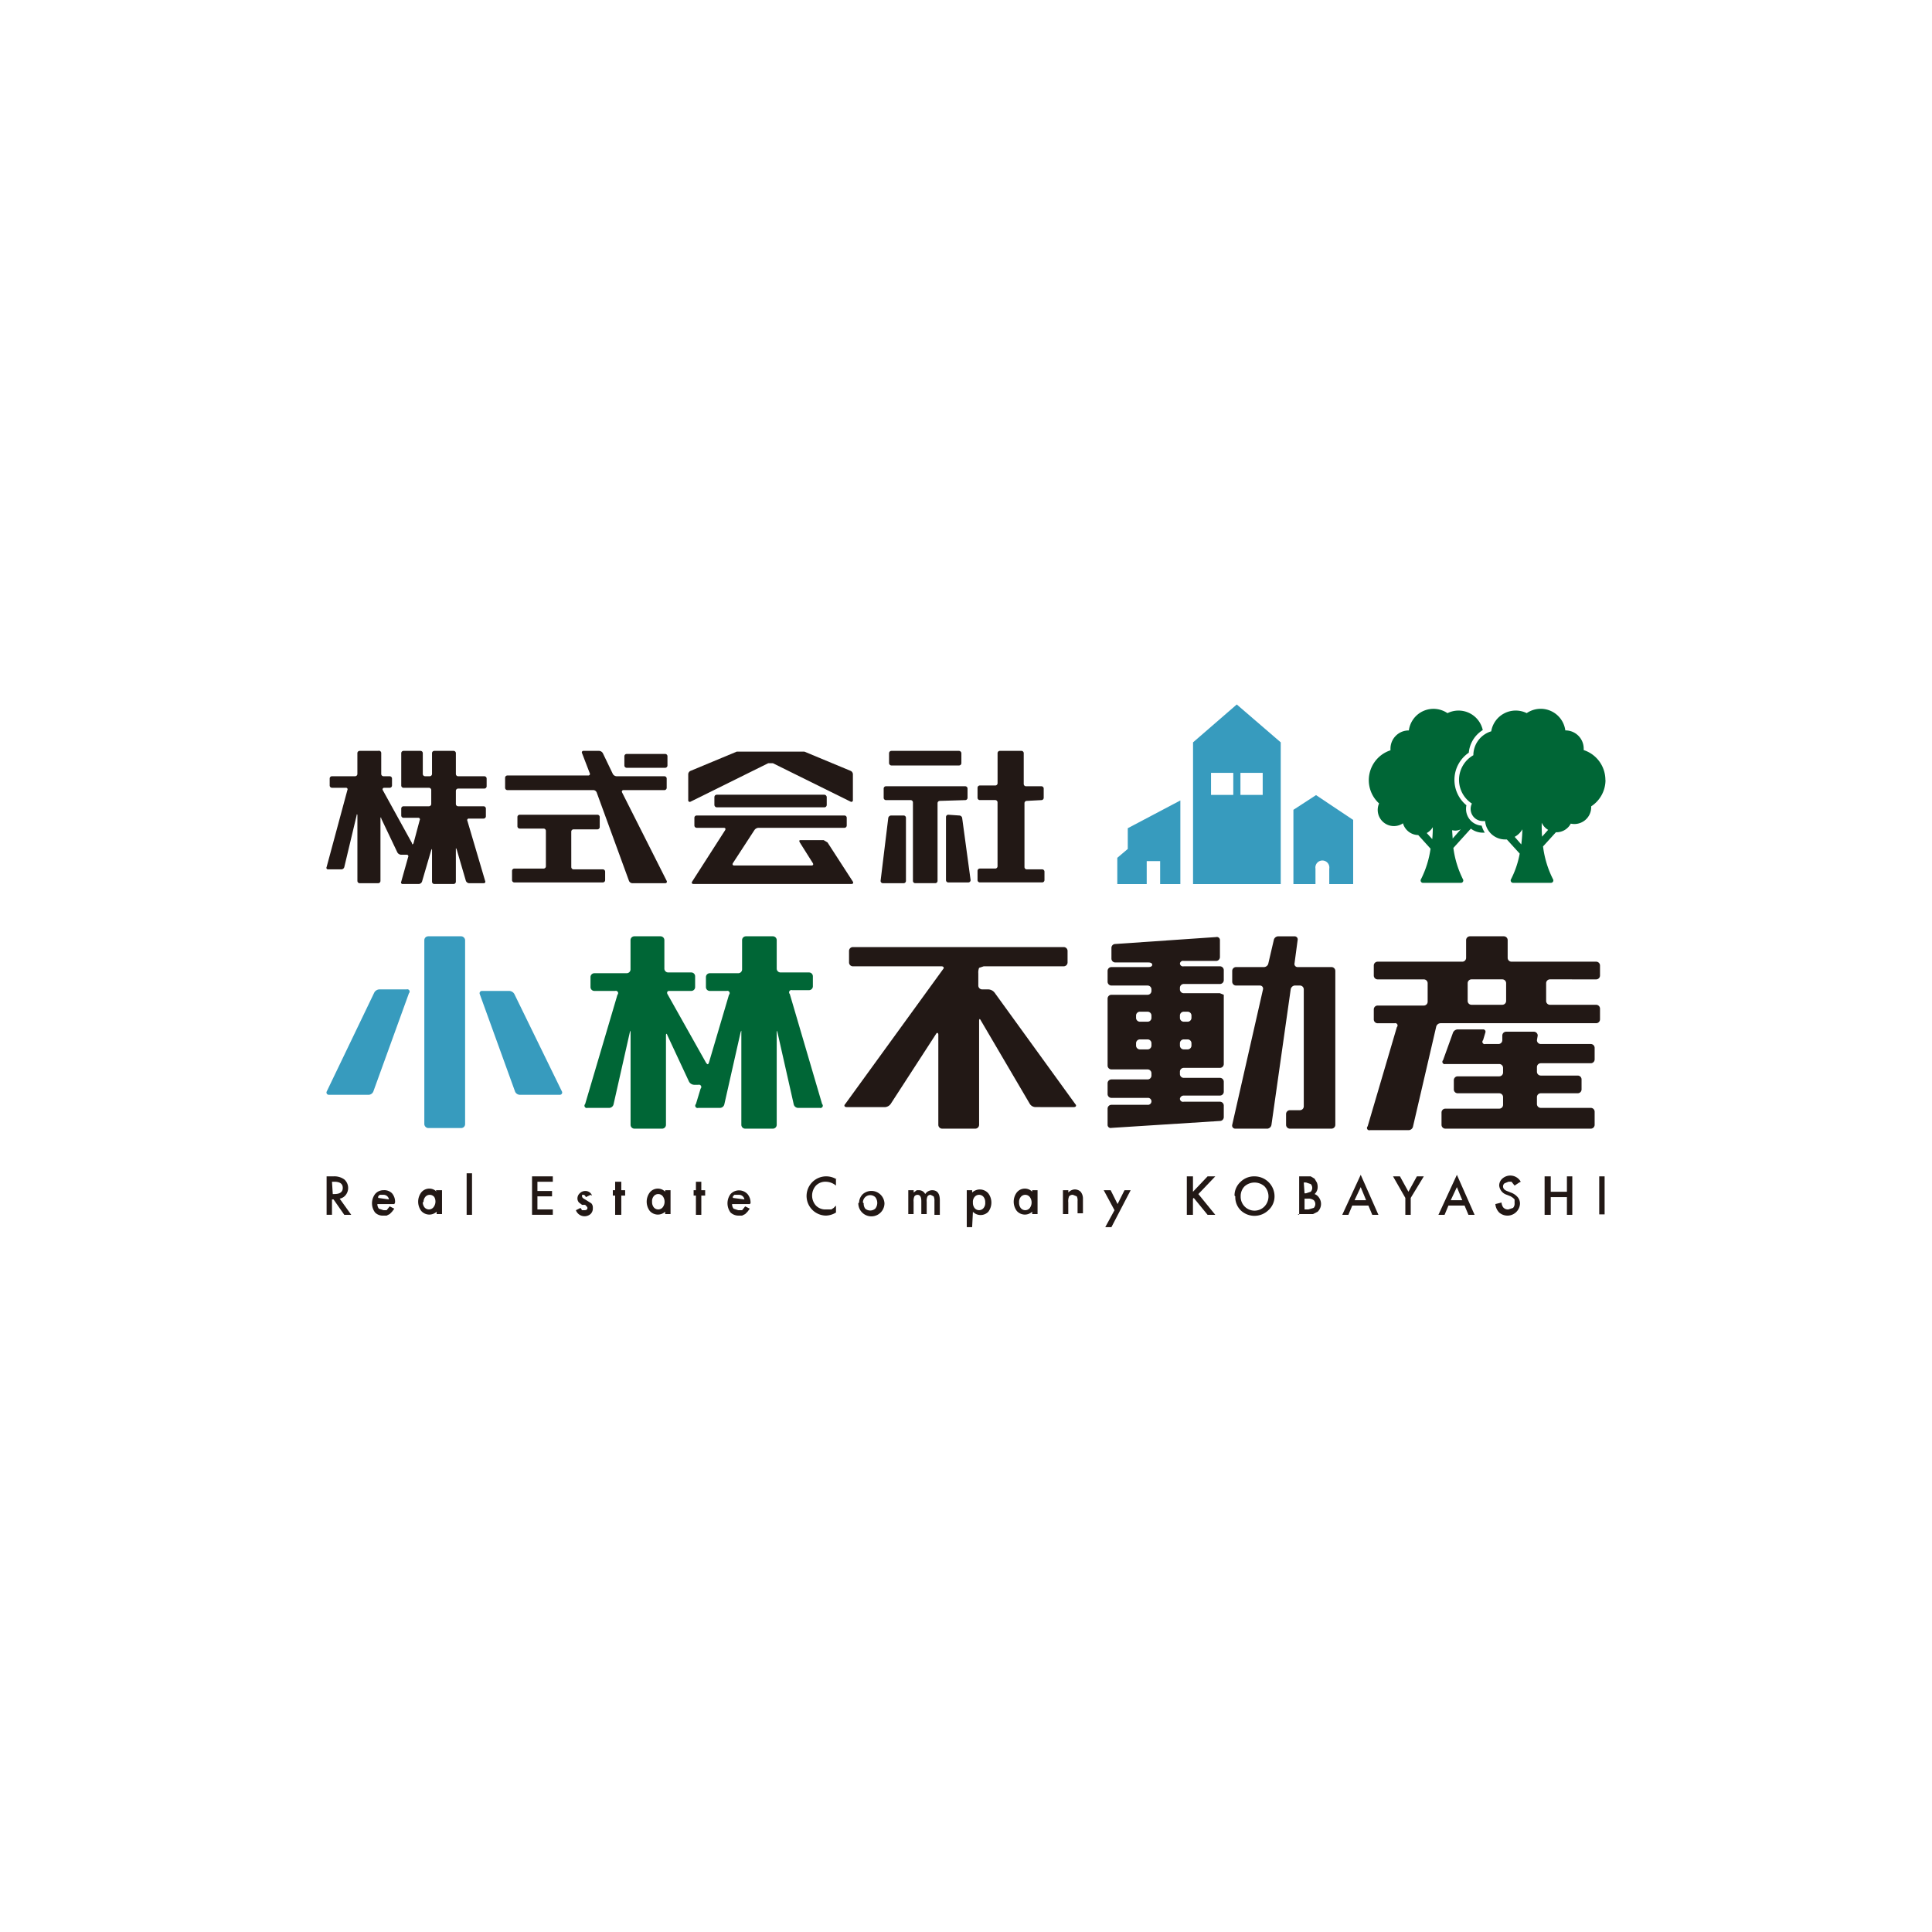 <svg id="グループ_8089" data-name="グループ 8089" xmlns="http://www.w3.org/2000/svg" xmlns:xlink="http://www.w3.org/1999/xlink" width="243" height="243" viewBox="0 0 243 243">
  <defs>
    <clipPath id="clip-path">
      <rect id="長方形_7" data-name="長方形 7" width="61.39" height="22.588" fill="none"/>
    </clipPath>
    <clipPath id="clip-path-2">
      <rect id="長方形_13" data-name="長方形 13" width="160.841" height="59.953" fill="none"/>
    </clipPath>
  </defs>
  <rect id="長方形_14" data-name="長方形 14" width="243" height="243" fill="#fff"/>
  <g id="アートワーク_1" data-name="アートワーク 1" transform="translate(171.225 99.901)">
    <g id="グループ_2" data-name="グループ 2" transform="translate(-30.695 -11.294)" clip-path="url(#clip-path)">
      <path id="パス_38" data-name="パス 38" d="M98.644,49.3l4.671,3.122v8.07h-3.006V58.549a.879.879,0,1,0-1.734,0v1.942H95.8V51.15Z" transform="translate(-73.649 -37.901)" fill="#379bbe"/>
      <path id="パス_39" data-name="パス 39" d="M46.7,0,41.2,4.763V22.591H52.229V4.763Zm-.439,11.376h-2.8V8.6h2.8Zm3.7,0h-2.8V8.6h2.8Z" transform="translate(-31.673)" fill="#379bbe"/>
      <path id="パス_40" data-name="パス 40" d="M1.318,55.692V58.3L0,59.414v3.307H3.7V59.83H5.388v2.89H7.931V52.2Z" transform="translate(0 -40.13)" fill="#379bbe"/>
      <path id="パス_41" data-name="パス 41" d="M150.982,17.043a2.1,2.1,0,0,1-1.942-2.1,2.081,2.081,0,0,1,.046-.462,4.139,4.139,0,0,1,.3-6.613,3.746,3.746,0,0,1,1.757-2.844,3.122,3.122,0,0,0-4.44-2.127,3.122,3.122,0,0,0-4.856,2.174h-.023a2.289,2.289,0,0,0-2.289,2.289v.208a3.954,3.954,0,0,0-1.434,6.682,2.035,2.035,0,0,0,3.006,2.5,2.035,2.035,0,0,0,1.919,1.48l1.549,1.711a12.278,12.278,0,0,1-1.2,3.838.3.3,0,0,0,.277.462h4.717a.3.3,0,0,0,.277-.462,12.347,12.347,0,0,1-1.2-3.931l2.2-2.428a2.5,2.5,0,0,0,1.526.509h.231a3.075,3.075,0,0,1-.393-.879m-6.22,1.688-.694-.763a2.035,2.035,0,0,0,.763-.74c0,.509-.023,1.017-.069,1.5m2.567-.069-.069-1.041.37.046a1.711,1.711,0,0,0,.717-.162Z" transform="translate(-105.176 -1.805)" fill="#006636"/>
      <path id="パス_42" data-name="パス 42" d="M204.306,11.309a3.954,3.954,0,0,0-2.728-3.769V7.355a2.289,2.289,0,0,0-2.289-2.289h-.023a3.122,3.122,0,0,0-4.856-2.174,3.122,3.122,0,0,0-4.463,2.289A3.145,3.145,0,0,0,187.7,8.187h0a3.561,3.561,0,0,0-.185,6.081,1.526,1.526,0,0,0,1.364,2.2h.3a2.52,2.52,0,0,0,2.5,2.312h.231l1.619,1.78a11.655,11.655,0,0,1-1.087,3.214.3.3,0,0,0,.277.462h4.717a.3.3,0,0,0,.277-.462,12.556,12.556,0,0,1-1.249-4.116l1.619-1.78h.069a2.035,2.035,0,0,0,1.8-1.087,2.118,2.118,0,0,0,2.567-2.174,3.954,3.954,0,0,0,1.8-3.307m-11.423,7.145a2.52,2.52,0,0,0,.971-.948,18.518,18.518,0,0,1-.139,1.9Zm3.445-.023q-.046-.694-.046-1.387v-.37a2.035,2.035,0,0,0,.809.9Z" transform="translate(-142.916 -1.805)" fill="#006636"/>
    </g>
  </g>
  <g id="アートワーク_6" data-name="アートワーク 6" transform="translate(121.5 124.417)">
    <g id="グループ_3" data-name="グループ 3" transform="translate(-80.421 -29.976)" clip-path="url(#clip-path-2)">
      <path id="パス_43" data-name="パス 43" d="M1.645,58.106,3.1,60.139H2.226L.871,58.2H.677v1.936H0V55.3H.871a2.129,2.129,0,0,1,1.355.387,1.429,1.429,0,0,1,.194,1.936,1.258,1.258,0,0,1-.774.484m-.871-.581H.968q1.065,0,1.065-.774T.968,55.977H.677Z" transform="translate(0 -1.783)" fill="#221815"/>
      <path id="パス_44" data-name="パス 44" d="M8.706,58.842H6.577a.871.871,0,0,0,.194.581l.581.194h.387l.387-.484.581.29-.29.387-.29.29-.387.194H7.352a1.355,1.355,0,0,1-1.065-.387,1.935,1.935,0,0,1,0-2.323A1.355,1.355,0,0,1,7.352,57.1a1.355,1.355,0,0,1,1.065.387A1.645,1.645,0,0,1,8.8,58.648Zm-.677-.581a.677.677,0,0,0-.677-.581H6.868l-.194.194v.194Z" transform="translate(-0.19 -1.841)" fill="#221815"/>
      <path id="パス_45" data-name="パス 45" d="M14.126,57.094H14.9v3h-.677V59.8a1.355,1.355,0,0,1-1.936-.1,1.936,1.936,0,0,1,0-2.323,1.3,1.3,0,0,1,1.936-.1Zm-1.645,1.452a1.065,1.065,0,0,0,.194.677.726.726,0,0,0,1.161,0,1.161,1.161,0,0,0,.1-1.258.726.726,0,0,0-1.161,0,.968.968,0,0,0-.194.677" transform="translate(-0.384 -1.835)" fill="#221815"/>
      <rect id="長方形_8" data-name="長方形 8" width="0.677" height="5.226" transform="translate(17.613 53.13)" fill="#221815"/>
      <path id="パス_46" data-name="パス 46" d="M29.313,55.977H27.377v1.161h1.839v.677H27.377v1.645h1.936v.677H26.7V55.3h2.613Z" transform="translate(-0.861 -1.783)" fill="#221815"/>
      <path id="パス_47" data-name="パス 47" d="M34.239,57.684l-.581.29q-.145-.29-.29-.29h-.194v.194q0,.194.387.387l.774.484a.774.774,0,0,1,.194.581.968.968,0,0,1-.29.774,1.161,1.161,0,0,1-1.839-.484l.581-.29.194.29h.29q.387,0,.387-.29c0-.1-.1-.194-.29-.387h-.387l-.387-.29a.774.774,0,0,1-.194-.484.871.871,0,0,1,.29-.677.968.968,0,0,1,.677-.29.871.871,0,0,1,.871.581" transform="translate(-1.045 -1.844)" fill="#221815"/>
      <path id="パス_48" data-name="パス 48" d="M38.265,57.742v2.419H37.49V57.742H37.2v-.677h.29V56h.774v1.065h.484v.677Z" transform="translate(-1.199 -1.806)" fill="#221815"/>
      <path id="パス_49" data-name="パス 49" d="M43.923,57.094H44.6v3h-.677V59.8a1.355,1.355,0,0,1-1.936-.1,1.935,1.935,0,0,1,0-2.323,1.3,1.3,0,0,1,1.936-.1Zm-1.645,1.452a1.065,1.065,0,0,0,.194.677.726.726,0,0,0,1.161,0,1.161,1.161,0,0,0,0-1.355.726.726,0,0,0-1.161,0,.968.968,0,0,0-.194.677" transform="translate(-1.341 -1.835)" fill="#221815"/>
      <path id="パス_50" data-name="パス 50" d="M48.668,57.742v2.419H47.99V57.742H47.7v-.677h.29V56h.677v1.065h.484v.677Z" transform="translate(-1.538 -1.806)" fill="#221815"/>
      <path id="パス_51" data-name="パス 51" d="M54.906,58.843H52.681a.871.871,0,0,0,.194.581l.581.194h.484l.387-.484.581.29-.29.387-.29.29-.387.194h-.387a1.452,1.452,0,0,1-1.065-.387,1.936,1.936,0,0,1,0-2.323,1.452,1.452,0,0,1,2.129,0A1.645,1.645,0,0,1,55,58.746Zm-.677-.581a.677.677,0,0,0-.677-.581h-.581l-.194.194v.194Z" transform="translate(-1.68 -1.842)" fill="#221815"/>
      <path id="パス_52" data-name="パス 52" d="M66.077,55.59v.871a2.032,2.032,0,0,0-1.258-.484,1.645,1.645,0,0,0-1.258.484,1.877,1.877,0,0,0,0,2.516,1.645,1.645,0,0,0,1.258.484H65.5l.29-.194.29-.29v.871a2.516,2.516,0,0,1-1.258.387,2.468,2.468,0,1,1,1.355-4.548" transform="translate(-2.012 -1.783)" fill="#221815"/>
      <path id="パス_53" data-name="パス 53" d="M69.2,58.651a1.548,1.548,0,0,1,.484-1.065,1.645,1.645,0,0,1,2.71,1.161,1.645,1.645,0,0,1-3.29,0m.677,0a1.064,1.064,0,0,0,.194.677.968.968,0,0,0,1.258,0,1.161,1.161,0,0,0,0-1.452.919.919,0,0,0-1.548.677" transform="translate(-2.228 -1.844)" fill="#221815"/>
      <path id="パス_54" data-name="パス 54" d="M75.6,57.1h.677v.29l.387-.29h.29a.871.871,0,0,1,.774.484A1.065,1.065,0,0,1,78.6,57.1q.968,0,.968,1.258V60.2H78.89V58.455a1.258,1.258,0,0,0-.1-.581l-.387-.194a.484.484,0,0,0-.387.194,1.355,1.355,0,0,0-.1.677V60.1h-.677V58.455q0-.774-.484-.774a.484.484,0,0,0-.387.194,1.355,1.355,0,0,0-.1.677V60.1H75.6Z" transform="translate(-2.438 -1.841)" fill="#221815"/>
      <path id="パス_55" data-name="パス 55" d="M83.877,61.742H83.2V57.1h.677v.29a1.408,1.408,0,0,1,2.032.1,1.935,1.935,0,0,1,0,2.323,1.355,1.355,0,0,1-1.936,0Zm1.645-3.1a1.065,1.065,0,0,0-.194-.677.726.726,0,0,0-1.161,0,.968.968,0,0,0-.194.677,1.065,1.065,0,0,0,.194.677.726.726,0,0,0,1.161,0,.968.968,0,0,0,.194-.677" transform="translate(-2.683 -1.838)" fill="#221815"/>
      <path id="パス_56" data-name="パス 56" d="M91.623,57.094H92.3v3h-.677V59.8a1.355,1.355,0,0,1-1.936-.1,1.935,1.935,0,0,1,0-2.323,1.3,1.3,0,0,1,1.936-.1Zm-1.645,1.548a1.065,1.065,0,0,0,.194.677.726.726,0,0,0,1.161,0,1.161,1.161,0,0,0,0-1.355.726.726,0,0,0-1.161,0,.968.968,0,0,0-.194.677" transform="translate(-2.879 -1.835)" fill="#221815"/>
      <path id="パス_57" data-name="パス 57" d="M95.7,57.1h.677v.29A1.161,1.161,0,0,1,97.152,57a1.064,1.064,0,0,1,.774.29,1.355,1.355,0,0,1,.29.871V60h-.677V58.452a1.064,1.064,0,0,0-.1-.581l-.484-.194a.581.581,0,0,0-.484.194,1.645,1.645,0,0,0-.1.774V60.1H95.7Z" transform="translate(-3.086 -1.838)" fill="#221815"/>
      <path id="パス_58" data-name="パス 58" d="M102.355,59.616,101,57.1h.871l.871,1.742.871-1.742h.774l-2.419,4.645h-.774Z" transform="translate(-3.257 -1.841)" fill="#221815"/>
      <path id="パス_59" data-name="パス 59" d="M112.574,57.236l1.839-1.936h.968l-2.129,2.226,2.129,2.613h-.968l-1.742-2.129-.1.1v2.032H111.8V55.3h.774Z" transform="translate(-3.605 -1.783)" fill="#221815"/>
      <path id="パス_60" data-name="パス 60" d="M118,57.719a2.323,2.323,0,0,1,.774-1.742,2.419,2.419,0,0,1,1.742-.677,2.516,2.516,0,0,1,2.516,2.516,2.323,2.323,0,0,1-.774,1.742,2.516,2.516,0,0,1-3.387.1,2.323,2.323,0,0,1-.774-1.839m.677,0a1.743,1.743,0,0,0,3,1.258,1.839,1.839,0,0,0,0-2.516,1.877,1.877,0,0,0-2.516,0,1.742,1.742,0,0,0-.484,1.258" transform="translate(-3.805 -1.783)" fill="#221815"/>
      <path id="パス_61" data-name="パス 61" d="M126.394,60.139V55.3h1.452l.484.29.29.484a1.452,1.452,0,0,1,.1.581,1.161,1.161,0,0,1-.387.871,1.161,1.161,0,0,1,.581.484,1.355,1.355,0,0,1-.194,1.742l-.581.29H126.2Zm.677-2.71h.194l.581-.194a.7.7,0,0,0,0-.968l-.581-.194h-.29Zm0,2.032h.484l.677-.194a.7.7,0,0,0,0-.968,1.161,1.161,0,0,0-.774-.194h-.387Z" transform="translate(-4.069 -1.783)" fill="#221815"/>
      <path id="パス_62" data-name="パス 62" d="M135.29,58.971h-2.032l-.484,1.161H132l2.323-5.032,2.226,5.032h-.774Zm-.29-.677-.677-1.645-.774,1.645Z" transform="translate(-4.256 -1.777)" fill="#221815"/>
      <path id="パス_63" data-name="パス 63" d="M140.148,58.01,138.6,55.3h.871l1.065,1.936L141.6,55.3h.871l-1.645,2.71v2.129h-.677Z" transform="translate(-4.469 -1.783)" fill="#221815"/>
      <path id="パス_64" data-name="パス 64" d="M147.79,58.971h-2.032l-.484,1.161H144.5l2.323-5.032,2.226,5.032h-.774Zm-.29-.677-.677-1.645-.774,1.645Z" transform="translate(-4.659 -1.777)" fill="#221815"/>
      <path id="パス_65" data-name="パス 65" d="M154.9,56.071l-.581.387-.387-.484h-.387l-.484.194a.484.484,0,0,0-.194.387q0,.387.484.581l.484.194a2.032,2.032,0,0,1,.871.581,1.258,1.258,0,0,1,.29.871,1.581,1.581,0,0,1-2.613,1.065,1.742,1.742,0,0,1-.484-1.065l.774-.194a1.258,1.258,0,0,0,.194.581.774.774,0,0,0,.677.29l.581-.194a.774.774,0,0,0,.194-.581V58.2l-.194-.194-.29-.194-.484-.194a1.355,1.355,0,0,1-.968-1.161,1.161,1.161,0,0,1,.387-.871,1.5,1.5,0,0,1,2.323.387" transform="translate(-4.898 -1.78)" fill="#221815"/>
      <path id="パス_66" data-name="パス 66" d="M159.074,57.236h2.032V55.3h.677v4.839h-.677V57.913h-2.032v2.226H158.3V55.3h.774Z" transform="translate(-5.104 -1.783)" fill="#221815"/>
      <rect id="長方形_9" data-name="長方形 9" width="0.677" height="4.781" transform="translate(160.067 53.517)" fill="#221815"/>
      <path id="パス_67" data-name="パス 67" d="M110.6,27.587a.387.387,0,0,1,.484-.387h4.065a.484.484,0,0,0,.484-.484V24.587a.387.387,0,0,0-.484-.387l-12.678.871a.484.484,0,0,0-.484.484v1.355a.484.484,0,0,0,.484.484h4.161c.29,0,.484.1.484.29s-.194.29-.484.29h-4.645a.484.484,0,0,0-.484.484v1.355a.484.484,0,0,0,.484.484h4.548a.484.484,0,0,1,.484.484v.194a.484.484,0,0,1-.484.484h-4.548a.484.484,0,0,0-.484.484v8.419a.484.484,0,0,0,.484.484h4.548a.484.484,0,0,1,.484.484v.29a.484.484,0,0,1-.484.484h-4.548a.484.484,0,0,0-.484.484v1.355a.484.484,0,0,0,.484.484h4.548a.438.438,0,1,1,0,.871h-4.548a.484.484,0,0,0-.484.484v2.032a.387.387,0,0,0,.484.387l13.645-.871a.484.484,0,0,0,.484-.484V45.393a.484.484,0,0,0-.484-.484h-4.548a.387.387,0,0,1-.484-.387.484.484,0,0,1,.484-.387h4.548a.484.484,0,0,0,.484-.484V42.393a.484.484,0,0,0-.484-.484h-4.548a.484.484,0,0,1-.484-.484v-.29a.484.484,0,0,1,.484-.484h4.548a.484.484,0,0,0,.484-.484v-8.71l-.484-.194h-4.548a.484.484,0,0,1-.484-.484v-.194a.484.484,0,0,1,.484-.484h4.548a.484.484,0,0,0,.484-.484V28.361a.484.484,0,0,0-.484-.484h-4.548a.387.387,0,0,1-.484-.387m-5.516,6.581a.484.484,0,0,1,.484-.484h.968a.484.484,0,0,1,.484.484v.29a.484.484,0,0,1-.484.484h-.968a.484.484,0,0,1-.484-.484Zm.484,4.258a.484.484,0,0,1-.484-.484v-.29a.484.484,0,0,1,.484-.484h.968a.484.484,0,0,1,.484.484v.29a.484.484,0,0,1-.484.484Zm6.484-.484a.484.484,0,0,1-.484.484h-.484a.484.484,0,0,1-.484-.484v-.29a.484.484,0,0,1,.484-.484h.484a.484.484,0,0,1,.484.484Zm-.484-4.258a.484.484,0,0,1,.484.484v.29a.484.484,0,0,1-.484.484h-.484a.484.484,0,0,1-.484-.484v-.29a.484.484,0,0,1,.484-.484Z" transform="translate(-3.273 -0.78)" fill="#221815"/>
      <path id="パス_68" data-name="パス 68" d="M125.926,27.971a.387.387,0,0,1-.387-.484l.387-2.9a.387.387,0,0,0-.387-.484h-2.032a.581.581,0,0,0-.581.484l-.677,2.9a.581.581,0,0,1-.581.484h-3.484a.484.484,0,0,0-.484.484V29.81a.484.484,0,0,0,.484.484h3a.387.387,0,0,1,.387.484L117.7,47.81a.387.387,0,0,0,.387.484h4.065a.581.581,0,0,0,.484-.484l2.419-17.033a.581.581,0,0,1,.484-.484h.677a.484.484,0,0,1,.484.484v14.71a.484.484,0,0,1-.484.484h-1.258a.484.484,0,0,0-.484.484V47.81a.484.484,0,0,0,.484.484h5.226a.484.484,0,0,0,.484-.484V28.455a.484.484,0,0,0-.484-.484Z" transform="translate(-3.795 -0.777)" fill="#221815"/>
      <path id="パス_69" data-name="パス 69" d="M24.254,31.587a.774.774,0,0,0-.677-.387H20.19a.29.29,0,0,0-.29.387l4.452,12.291a.677.677,0,0,0,.581.387h5.032a.29.29,0,0,0,.29-.387Z" transform="translate(-0.641 -1.006)" fill="#379bbe"/>
      <rect id="長方形_10" data-name="長方形 10" width="5.129" height="24.116" rx="0.484" transform="translate(12.291 23.323)" fill="#379bbe"/>
      <path id="パス_70" data-name="パス 70" d="M0,43.871a.29.29,0,0,0,.29.387H5.322a.677.677,0,0,0,.581-.484l4.452-12.291a.29.29,0,0,0-.29-.484H6.677A.774.774,0,0,0,6,31.387Z" transform="translate(0.001 -0.999)" fill="#379bbe"/>
      <path id="パス_71" data-name="パス 71" d="M63.114,45.681a.29.29,0,0,0,.29-.484L59.339,31.358a.29.29,0,0,1,.29-.484h2.129a.484.484,0,0,0,.484-.484V29.132a.484.484,0,0,0-.484-.484H58.178a.484.484,0,0,1-.484-.484V24.584a.484.484,0,0,0-.484-.484H53.823a.484.484,0,0,0-.484.484v3.677a.484.484,0,0,1-.484.484H49.275a.484.484,0,0,0-.484.484v1.258a.484.484,0,0,0,.484.484H51.4a.29.29,0,0,1,.29.484l-2.516,8.516c-.1.29-.194.29-.387,0l-4.839-8.613c-.1-.194,0-.387.194-.387h2.806a.484.484,0,0,0,.484-.484V29.132a.484.484,0,0,0-.484-.484h-2.9a.484.484,0,0,1-.484-.484V24.584a.484.484,0,0,0-.484-.484h-3.29a.484.484,0,0,0-.484.484v3.677a.484.484,0,0,1-.484.484H34.758a.484.484,0,0,0-.484.484v1.258a.484.484,0,0,0,.484.484h2.613a.29.29,0,0,1,.29.484L33.6,45.2a.29.29,0,0,0,.29.484H36.6a.581.581,0,0,0,.581-.484l2.032-9c.1-.29.1-.29.1,0V47.81a.484.484,0,0,0,.484.484h3.484a.484.484,0,0,0,.484-.484V36.584c0-.29.1-.29.194,0l2.71,5.807a.774.774,0,0,0,.677.387h.484a.29.29,0,0,1,.29.484L47.533,45.2a.29.29,0,0,0,.29.484h2.71a.581.581,0,0,0,.581-.484l2.032-9c.1-.29.1-.29.1,0V47.81a.484.484,0,0,0,.484.484H57.21a.484.484,0,0,0,.484-.484V36.2c0-.29,0-.29.1,0l2.032,9a.581.581,0,0,0,.581.484Z" transform="translate(-1.081 -0.777)" fill="#006636"/>
      <path id="パス_72" data-name="パス 72" d="M164.04,29.519a.484.484,0,0,0,.484-.484V27.777a.484.484,0,0,0-.484-.484H153.394a.484.484,0,0,1-.484-.484V24.584a.484.484,0,0,0-.484-.484h-4.258a.484.484,0,0,0-.484.484V26.81a.484.484,0,0,1-.484.484H136.555a.484.484,0,0,0-.484.484v1.258a.484.484,0,0,0,.484.484h5.807a.484.484,0,0,1,.484.484v2.323a.484.484,0,0,1-.484.484h-5.807a.484.484,0,0,0-.484.484v1.258a.484.484,0,0,0,.484.484h2.129a.29.29,0,0,1,.29.484L135.3,48a.29.29,0,0,0,.29.484h4.839a.581.581,0,0,0,.581-.484l2.9-12.484a.581.581,0,0,1,.581-.484H164.04a.484.484,0,0,0,.484-.484V33.2a.484.484,0,0,0-.484-.484h-5.807a.484.484,0,0,1-.484-.484V30a.484.484,0,0,1,.484-.484Zm-11.323,2.71a.484.484,0,0,1-.484.484h-3.871a.484.484,0,0,1-.484-.484V30a.484.484,0,0,1,.484-.484h3.871a.484.484,0,0,1,.484.484Z" transform="translate(-4.36 -0.777)" fill="#221815"/>
      <path id="パス_73" data-name="パス 73" d="M157,36.974a.484.484,0,0,0-.484-.484h-3.484a.484.484,0,0,0-.484.484v.581a.484.484,0,0,1-.484.484h-1.645a.29.29,0,0,1-.29-.484l.29-.968a.29.29,0,0,0-.29-.387h-3.194a.677.677,0,0,0-.581.387l-1.258,3.484a.29.29,0,0,0,.29.484h6.774a.484.484,0,0,1,.484.484v.581a.484.484,0,0,1-.484.484h-5.226a.484.484,0,0,0-.484.484v1.161a.484.484,0,0,0,.484.484h5.226a.484.484,0,0,1,.484.484v.968a.484.484,0,0,1-.484.484h-6.774a.484.484,0,0,0-.484.484V48.2a.484.484,0,0,0,.484.484h18.291a.484.484,0,0,0,.484-.484V46.555a.484.484,0,0,0-.484-.484h-6.29a.484.484,0,0,1-.484-.484v-.871a.484.484,0,0,1,.484-.484h4.645a.484.484,0,0,0,.484-.484V42.49a.484.484,0,0,0-.484-.484h-4.645a.484.484,0,0,1-.484-.484v-.581a.484.484,0,0,1,.484-.484h6.29a.484.484,0,0,0,.484-.484V38.523a.484.484,0,0,0-.484-.484h-6.29a.484.484,0,0,1-.484-.484Z" transform="translate(-4.672 -1.167)" fill="#221815"/>
      <path id="パス_74" data-name="パス 74" d="M96.139,45.629c.29,0,.387-.194.194-.387L86.171,31.21a1.065,1.065,0,0,0-.774-.387h-.774a.484.484,0,0,1-.484-.484V28.79a1.549,1.549,0,0,1,.1-.677l.581-.194H94.881a.484.484,0,0,0,.484-.484V25.984a.484.484,0,0,0-.484-.484H68.364a.484.484,0,0,0-.484.484v1.452a.484.484,0,0,0,.484.484H79.494c.29,0,.387.194.194.387L67.4,45.242c-.194.194-.1.387.194.387h4.839a.968.968,0,0,0,.677-.387l5.71-8.807c.1-.194.29-.194.29.1V47.855a.484.484,0,0,0,.484.484h4.161a.484.484,0,0,0,.484-.484V34.79c0-.29.1-.29.194-.1l6.194,10.549a.871.871,0,0,0,.677.387Z" transform="translate(-2.17 -0.822)" fill="#221815"/>
      <rect id="長方形_11" data-name="長方形 11" width="9.097" height="1.839" rx="0.29" transform="translate(70.743)" fill="#221815"/>
      <path id="パス_75" data-name="パス 75" d="M82.658,6.342a.29.29,0,0,0,.29-.29V4.89a.29.29,0,0,0-.29-.29H72.69a.29.29,0,0,0-.29.29V6.052a.29.29,0,0,0,.29.29h3.1a.29.29,0,0,1,.29.29V16.5a.29.29,0,0,0,.29.29h2.516a.29.29,0,0,0,.29-.29V6.729a.29.29,0,0,1,.29-.29Z" transform="translate(-2.334 -0.148)" fill="#221815"/>
      <path id="パス_76" data-name="パス 76" d="M72,16.626a.29.29,0,0,0,.29.29H74.9a.29.29,0,0,0,.29-.29V8.69a.29.29,0,0,0-.29-.29H73.355a.387.387,0,0,0-.387.29Z" transform="translate(-2.322 -0.271)" fill="#221815"/>
      <path id="パス_77" data-name="パス 77" d="M80.79,8.3a.29.29,0,0,0-.29.29v7.936a.29.29,0,0,0,.29.29h2.516a.29.29,0,0,0,.29-.29L82.532,8.687a.387.387,0,0,0-.387-.29Z" transform="translate(-2.596 -0.268)" fill="#221815"/>
      <path id="パス_78" data-name="パス 78" d="M92.632,6.194a.29.29,0,0,0,.29-.29V4.742a.29.29,0,0,0-.29-.29H90.7a.29.29,0,0,1-.29-.29V.29a.29.29,0,0,0-.29-.29h-2.71a.29.29,0,0,0-.29.29V4.065a.29.29,0,0,1-.29.29H84.89a.29.29,0,0,0-.29.29V5.9a.29.29,0,0,0,.29.29h1.936a.29.29,0,0,1,.29.29v8.032a.29.29,0,0,1-.29.29H84.89a.29.29,0,0,0-.29.29v1.161a.29.29,0,0,0,.29.29h7.839a.29.29,0,0,0,.29-.29V15.194a.29.29,0,0,0-.29-.29H90.794a.29.29,0,0,1-.29-.29V6.581a.29.29,0,0,1,.29-.29Z" transform="translate(-2.728 0)" fill="#221815"/>
      <rect id="長方形_12" data-name="長方形 12" width="14.129" height="1.587" rx="0.29" transform="translate(48.775 5.516)" fill="#221815"/>
      <path id="パス_79" data-name="パス 79" d="M64.531,11.787l-.484-.29h-2.9c-.194,0-.194.1-.1.29L62.693,14.4c.1.194,0,.29-.194.29H52.821c-.194,0-.29-.1-.194-.29l2.71-4.161a.677.677,0,0,1,.484-.29H66.66a.29.29,0,0,0,.29-.29V8.69a.29.29,0,0,0-.29-.29H48.079a.29.29,0,0,0-.29.29v.968a.29.29,0,0,0,.29.29h3.387c.194,0,.29.1.194.29L47.5,16.723c-.1.194,0,.29.194.29H67.531c.194,0,.29-.1.194-.29Z" transform="translate(-1.53 -0.271)" fill="#221815"/>
      <path id="パス_80" data-name="パス 80" d="M67.71,3a.484.484,0,0,0-.29-.484L61.613.1H53.1L47.29,2.519A.484.484,0,0,0,47,3V6.2a.194.194,0,0,0,.29.194l9.774-4.839h.581L67.42,6.39a.194.194,0,0,0,.29-.194Z" transform="translate(-1.515 -0.003)" fill="#221815"/>
      <path id="パス_81" data-name="パス 81" d="M43.62,1.839a.29.29,0,0,1-.29.29H38.491a.29.29,0,0,1-.29-.29V.677a.29.29,0,0,1,.29-.29h4.839a.29.29,0,0,1,.29.29Zm-12.1,8.323a.29.29,0,0,1,.29-.29h3a.29.29,0,0,0,.29-.29V8.323a.29.29,0,0,0-.29-.29H25.039a.29.29,0,0,0-.29.29V9.484a.29.29,0,0,0,.29.29h3a.29.29,0,0,1,.29.29v4.452a.29.29,0,0,1-.29.29H24.361a.29.29,0,0,0-.29.29v1.161a.29.29,0,0,0,.29.29H35.491a.29.29,0,0,0,.29-.29V15.194a.29.29,0,0,0-.29-.29H31.813a.29.29,0,0,1-.29-.29ZM37.91,5.226a.194.194,0,0,1,.194-.29h5.129a.29.29,0,0,0,.29-.29V3.484a.29.29,0,0,0-.29-.29h-6a.581.581,0,0,1-.484-.29L35.491.29A.581.581,0,0,0,35.007,0H33.071a.194.194,0,0,0-.194.29l.968,2.516a.194.194,0,0,1-.194.29H23.49a.29.29,0,0,0-.29.29V4.645a.29.29,0,0,0,.29.29H34.329a.484.484,0,0,1,.387.29l4.065,11.129a.484.484,0,0,0,.387.29h4.161a.194.194,0,0,0,.194-.29Z" transform="translate(-0.748 0)" fill="#221815"/>
      <path id="パス_82" data-name="パス 82" d="M19.838,4.741a.29.29,0,0,0,.29-.29V3.483a.29.29,0,0,0-.29-.29h-3.29a.29.29,0,0,1-.29-.29V.29a.29.29,0,0,0-.29-.29H13.548a.29.29,0,0,0-.29.29V2.9a.29.29,0,0,1-.29.29h-.581a.29.29,0,0,1-.29-.29V.29a.29.29,0,0,0-.29-.29H9.677a.29.29,0,0,0-.29.29V4.354a.29.29,0,0,0,.29.29H12.87a.29.29,0,0,1,.29.29V6.677a.29.29,0,0,1-.29.29H9.677a.29.29,0,0,0-.29.29v.871a.29.29,0,0,0,.29.29h1.839a.194.194,0,0,1,.194.29l-.774,2.9c-.1.194-.194.194-.194,0L7.064,4.935a.194.194,0,0,1,.194-.29h.677a.29.29,0,0,0,.29-.29V3.483a.29.29,0,0,0-.29-.29H7.16a.29.29,0,0,1-.29-.29V.29A.29.29,0,0,0,6.483,0H4.16a.29.29,0,0,0-.29.29V2.9a.29.29,0,0,1-.29.29H.677a.29.29,0,0,0-.29.29v.871a.29.29,0,0,0,.29.29H2.418a.194.194,0,0,1,.194.29L0,14.613a.194.194,0,0,0,.194.29H1.838a.387.387,0,0,0,.387-.29L3.773,8.129c0-.194.1-.194.1,0v8.226a.29.29,0,0,0,.29.29H6.483a.29.29,0,0,0,.29-.29V8.516c0-.194.1-.194.1,0L8.9,12.774a.581.581,0,0,0,.484.29h.677a.194.194,0,0,1,.194.29l-.871,3.1a.194.194,0,0,0,.194.29h2.032a.484.484,0,0,0,.387-.29l1.161-3.968c.1-.194.1-.194.1,0v3.968a.29.29,0,0,0,.29.29h2.419a.29.29,0,0,0,.29-.29V12.387c0-.194,0-.194.1,0l1.161,3.968a.484.484,0,0,0,.387.29h1.839a.194.194,0,0,0,.194-.29L17.709,8.806a.194.194,0,0,1,.194-.29h1.839a.29.29,0,0,0,.29-.29V7.258a.29.29,0,0,0-.29-.29H16.548a.29.29,0,0,1-.29-.29V5.032a.29.29,0,0,1,.29-.29Z" transform="translate(0.001 0.001)" fill="#221815"/>
    </g>
  </g>
</svg>
